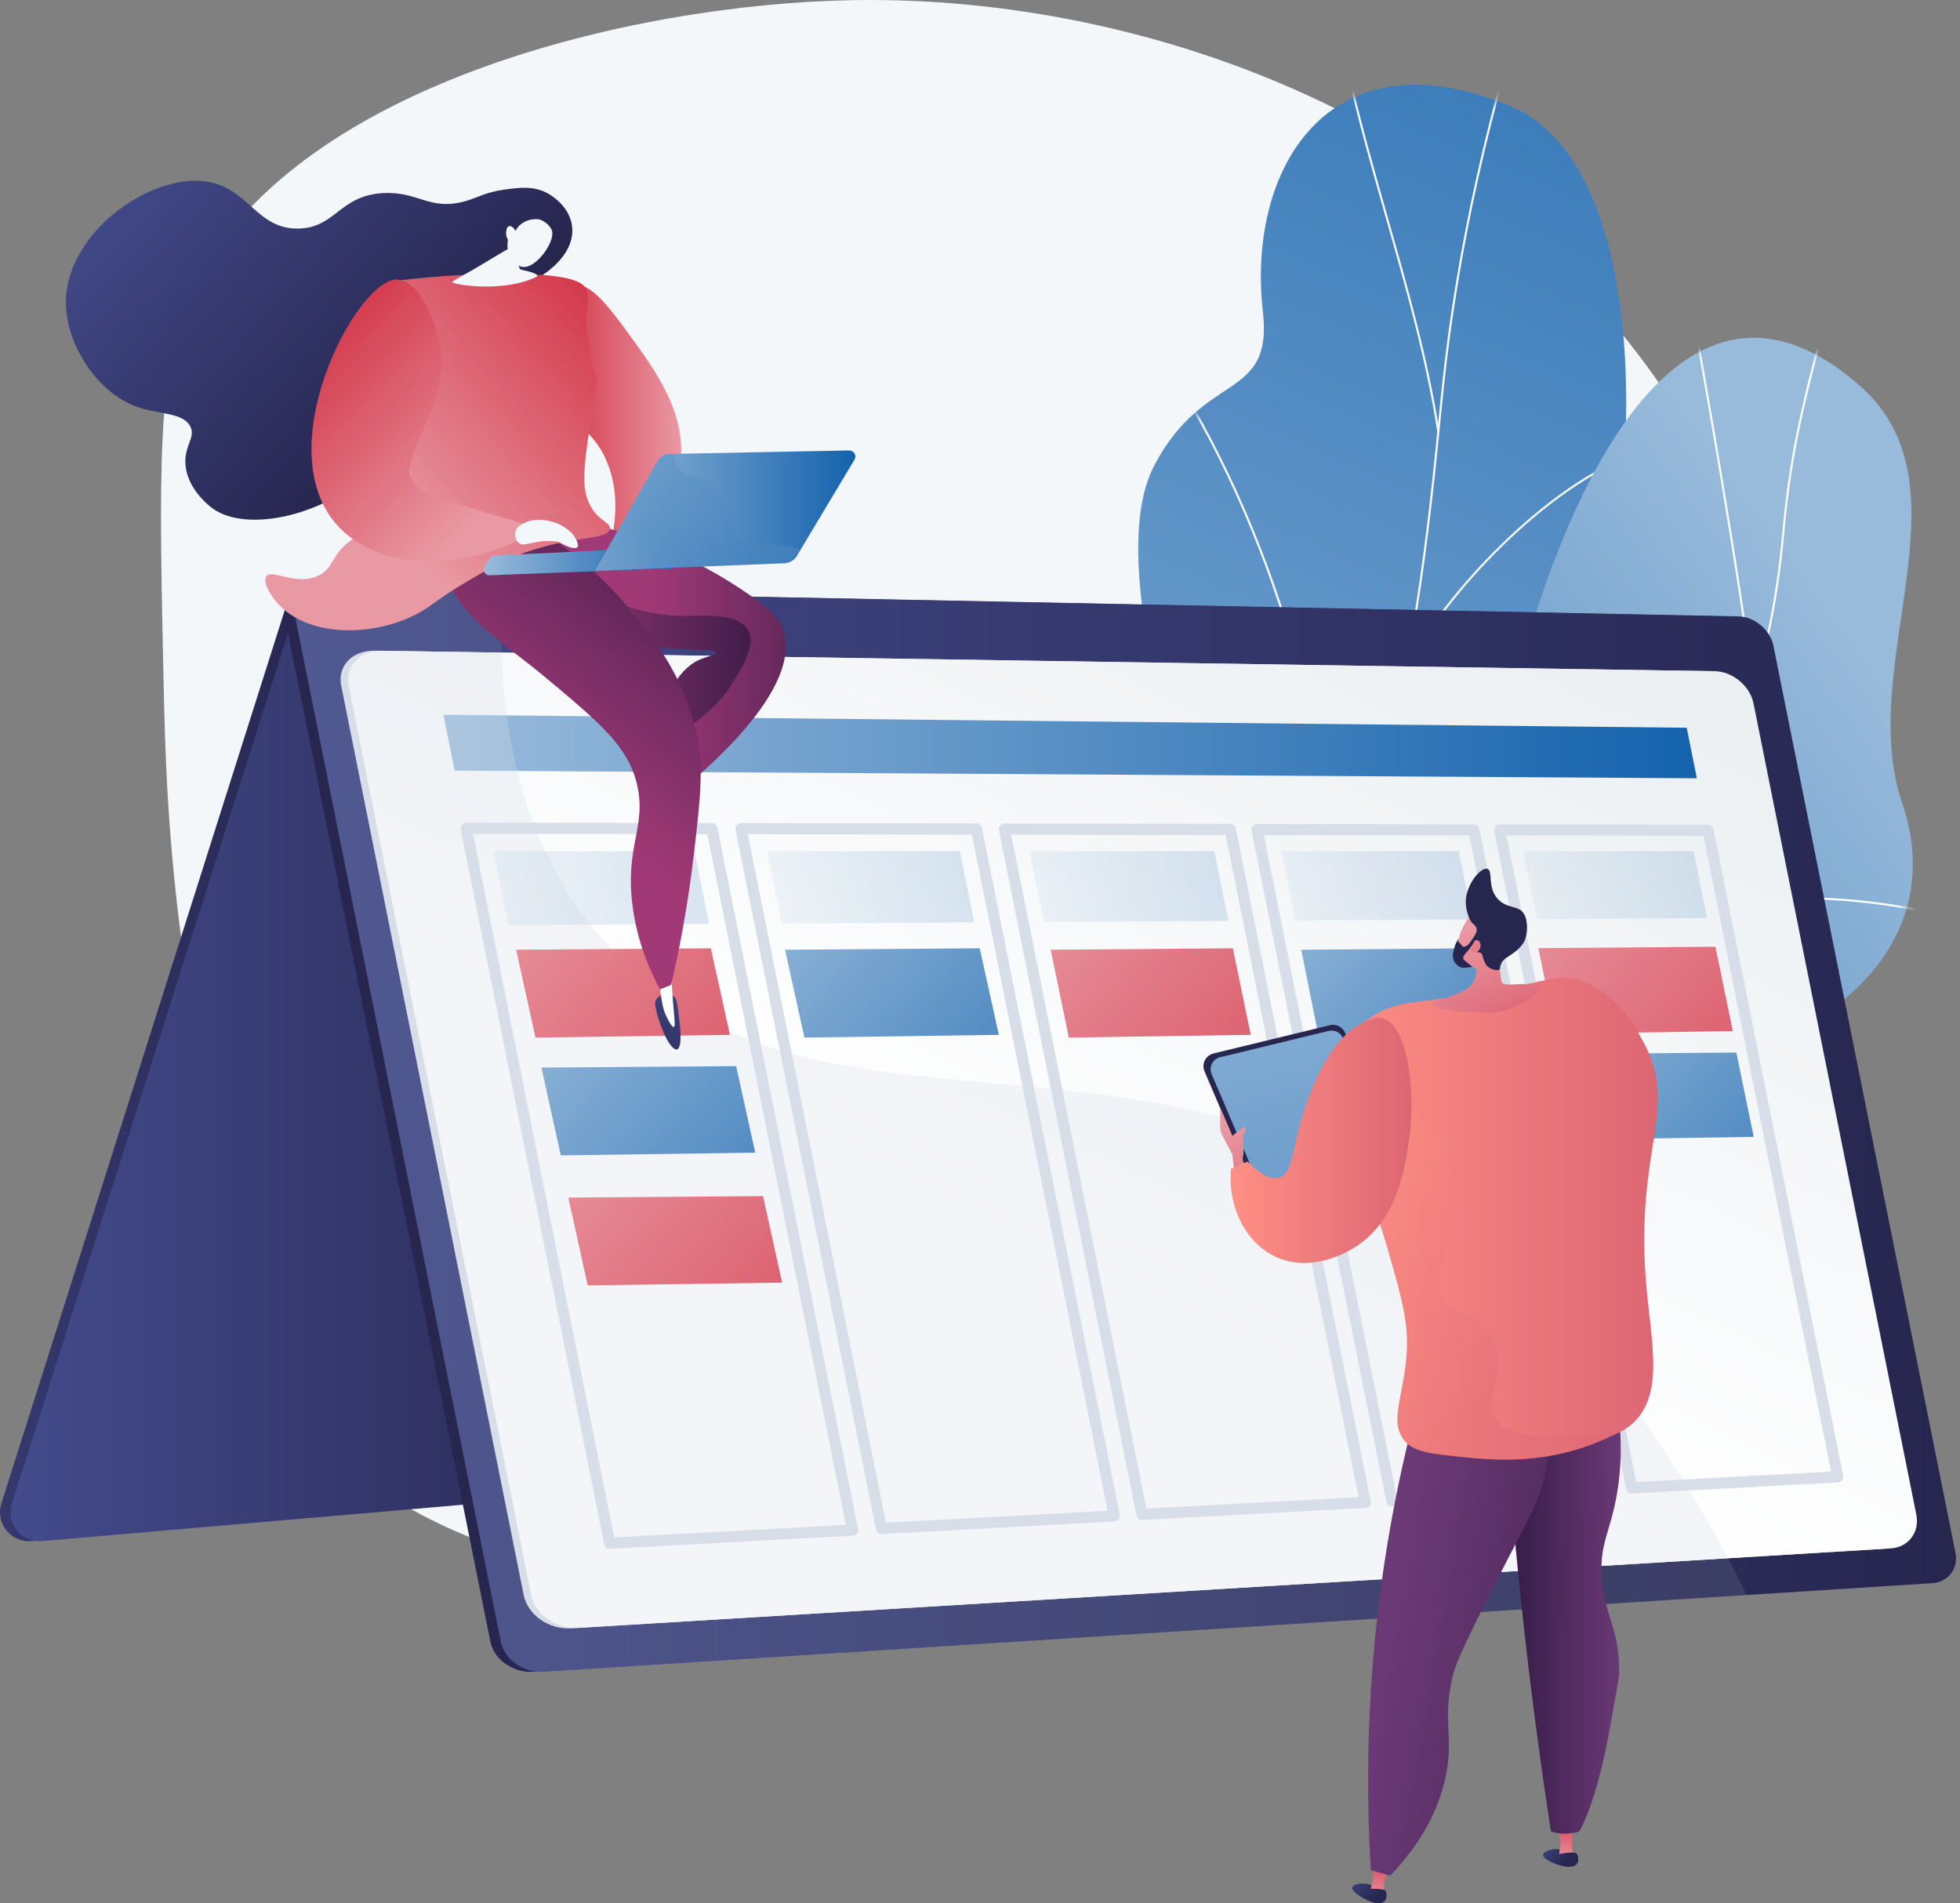 <svg width="206" height="200" viewBox="0 0 206 200" fill="none" xmlns="http://www.w3.org/2000/svg">
<rect x="0" y="0" width="206" height="200" fill="#808080" stroke="none"/>
<path d="M89.672 0.015C66.418 0.41 30.439 8.909 20.083 30.749C16.466 38.377 16.711 49.591 17.201 72.019C17.345 78.612 17.584 88.22 19.26 100.142C22.742 124.907 25.112 141.766 34.084 151.583C56.563 176.181 137.763 175.471 172.438 131.186C191.353 107.028 194.263 72.663 176.967 44.262C157.925 12.993 120.804 -0.514 89.672 0.015Z" fill="#F4F7FA"/>
<path d="M146.537 121.745C147.283 124.906 148.251 127.42 149.123 130.474C135.607 128.356 122.188 128.793 108.48 126.671C118.783 112.055 127.792 106.068 124.34 85.623C122.72 76.029 116.716 57.593 121.354 48.84C126.638 38.867 133.815 42.222 132.73 32.727C131.035 17.888 139.527 3.189 158.727 11.143C177.677 18.995 171.871 71.922 159.365 85.313C151.008 98.841 142.642 105.24 146.537 121.745Z" fill="url(#paint0_linear_1433_32458)"/>
<mask id="mask0_1433_32458" style="mask-type:luminance" maskUnits="userSpaceOnUse" x="119" y="8" width="52" height="118">
<path d="M124.113 84.01C123.491 80.409 116.346 55.661 121.286 48.458C126.914 40.251 133.707 41.752 132.693 32.565C131.109 18.206 139.49 3.08 158.721 11.108C177.701 19.032 171.84 71.995 159.38 85.205C150.881 100.131 142.805 103.194 146.508 122.748C149.102 136.445 126.449 97.55 124.113 84.01Z" fill="white"/>
</mask>
<g mask="url(#mask0_1433_32458)">
<path d="M128.225 126.892L128.021 126.829C129.511 121.997 131.397 117.229 133.222 112.618L133.912 110.87C135.373 107.167 136.613 103.827 137.707 100.881C138.323 99.223 138.905 97.656 139.481 96.142C141.228 91.553 142.464 88.333 143.086 86.711C143.303 86.146 143.446 85.775 143.509 85.607C148.324 72.948 150.213 53.948 151.227 43.741C151.337 42.633 151.435 41.643 151.525 40.793C153.062 26.184 156.411 11.168 161.479 -3.837L161.681 -3.769C156.619 11.222 153.273 26.222 151.737 40.815C151.648 41.665 151.55 42.655 151.44 43.762C150.424 53.979 148.534 72.997 143.709 85.683C143.645 85.851 143.503 86.223 143.286 86.787C142.663 88.409 141.428 91.629 139.681 96.218C139.105 97.731 138.523 99.297 137.907 100.956C136.813 103.903 135.572 107.243 134.111 110.948L133.421 112.696C131.598 117.304 129.713 122.068 128.225 126.892Z" fill="#FCFDFE"/>
<path d="M137.335 103.503L137.132 103.436C139.908 94.942 139.745 83.835 136.659 71.317C134.085 60.876 129.52 49.81 124.133 40.956L124.315 40.844C129.713 49.717 134.288 60.805 136.867 71.266C139.962 83.823 140.124 94.97 137.335 103.503Z" fill="#FCFDFE"/>
<path d="M151.078 45.44C149.898 37.779 147.74 30.215 145.652 22.901C144.221 17.886 142.742 12.7 141.587 7.52L141.796 7.474C142.949 12.648 144.428 17.83 145.858 22.842C147.947 30.163 150.107 37.734 151.29 45.408L151.078 45.44Z" fill="#FCFDFE"/>
<path d="M147.849 70.345L147.661 70.244C152.784 60.675 163.995 50.183 171.652 47.791L171.715 47.995C164.103 50.373 152.951 60.817 147.849 70.345Z" fill="#FCFDFE"/>
</g>
<path d="M157.833 77.965C154.061 96.228 143.526 92.256 129.854 87.773C132.144 104.991 133.739 121.839 135.299 138.944C144.494 141.808 151.133 143.688 156.34 133.22C162.228 121.38 165.234 114.352 179.511 111.486C193.789 108.62 204.641 98.175 199.924 84.401C194.96 69.907 207.544 51.113 195.457 40.525C174.397 22.076 161.76 58.947 157.833 77.965Z" fill="url(#paint1_linear_1433_32458)"/>
<mask id="mask1_1433_32458" style="mask-type:luminance" maskUnits="userSpaceOnUse" x="118" y="35" width="84" height="107">
<path d="M128.528 135.649C138.43 140.719 149.589 146.505 156.397 133.058C162.064 121.863 165.3 114.122 179.527 111.447C193.753 108.772 204.641 98.06 199.931 84.404C194.974 70.033 207.499 50.925 195.455 40.534C174.469 22.429 161.64 58.303 157.87 78.242C154.1 98.18 141.507 89.277 128.729 88.52C111.284 87.487 120.528 131.553 128.528 135.649Z" fill="white"/>
</mask>
<g mask="url(#mask1_1433_32458)">
<path d="M136.597 116.984L136.505 116.792C150.646 109.985 162.239 103.921 172 93.137C181.332 82.829 185.914 71.702 187.323 55.932C188.058 47.706 189.513 41.9 191.649 33.981L191.856 34.037C189.722 41.944 188.269 47.742 187.536 55.951C186.123 71.771 181.524 82.935 172.159 93.281C162.371 104.093 150.76 110.167 136.597 116.984Z" fill="#FCFDFE"/>
<path d="M154.479 139.743C151.235 135.745 147.737 132.492 143.787 129.799C141.775 128.427 139.706 127.494 137.219 126.513L137.297 126.314C139.798 127.3 141.879 128.24 143.907 129.622C147.875 132.327 151.388 135.594 154.645 139.609L154.479 139.743Z" fill="#FCFDFE"/>
<path d="M165.826 99.507L165.733 99.315C176.476 94.119 189.802 92.895 203.256 95.869L203.21 96.078C189.802 93.114 176.526 94.332 165.826 99.507Z" fill="#FCFDFE"/>
<path d="M184.279 72.825L184.067 72.799C184.233 71.433 182.43 59.835 180.686 49.436C178.723 37.724 176.88 27.711 176.578 27.114L176.769 27.017C177.121 27.713 179.144 38.944 180.897 49.401C182.643 59.814 184.448 71.437 184.279 72.825Z" fill="#FCFDFE"/>
</g>
<path d="M30.052 63.729L0.145 158.004C-0.511 160.071 1.146 162.14 3.306 161.953L69.106 156.267L38.972 62.109L30.052 63.729Z" fill="url(#paint2_linear_1433_32458)"/>
<path d="M31.154 63.729L1.247 158.004C0.591 160.071 2.247 162.14 4.408 161.953L70.207 156.267L40.074 62.109L31.154 63.729Z" fill="url(#paint3_linear_1433_32458)"/>
<path d="M181.611 64.777L33.182 61.803C31.042 61.76 29.607 63.246 29.984 65.122L51.541 172.531C51.917 174.407 53.934 175.818 56.038 175.684L202.001 166.372C203.671 166.265 204.751 164.829 204.417 163.165L185.288 67.853C184.953 66.188 183.309 64.811 181.611 64.777Z" fill="url(#paint4_linear_1433_32458)"/>
<path d="M182.712 64.777L34.284 61.803C32.144 61.76 30.709 63.246 31.085 65.122L52.643 172.531C53.019 174.407 55.035 175.818 57.14 175.684L203.103 166.372C204.773 166.265 205.853 164.829 205.519 163.165L186.389 67.853C186.055 66.188 184.411 64.811 182.712 64.777Z" fill="url(#paint5_linear_1433_32458)"/>
<g opacity="0.15">
<path d="M142.319 122.511C113.344 108.414 85.457 119.538 66.018 101.468C54.071 90.363 52.173 74.565 52.802 62.174L34.284 61.803C32.144 61.76 30.709 63.246 31.085 65.122L52.643 172.531C53.019 174.407 55.035 175.818 57.14 175.684L183.597 167.616C170.302 140.773 154.915 128.639 142.319 122.511Z" fill="#97A6B7"/>
</g>
<path d="M198.093 162.757L59.994 171.12C57.678 171.26 55.459 169.697 55.043 167.628L35.862 72.059C35.447 69.99 37.023 68.342 39.374 68.378L179.582 70.525C181.471 70.554 183.298 72.074 183.669 73.92L200.787 159.211C201.157 161.057 199.954 162.645 198.093 162.757Z" fill="#D8DEE8"/>
<path d="M198.719 162.719L60.771 171.073C58.458 171.213 56.24 169.651 55.825 167.583L36.655 72.069C36.24 70.001 37.814 68.354 40.162 68.39L180.218 70.535C182.104 70.564 183.93 72.083 184.3 73.928L201.409 159.175C201.78 161.02 200.578 162.607 198.719 162.719Z" fill="url(#paint6_linear_1433_32458)"/>
<path d="M178.343 81.789L47.783 80.986L46.605 75.112L177.277 76.478L178.343 81.789Z" fill="url(#paint7_linear_1433_32458)"/>
<g opacity="0.3">
<path d="M142.319 122.511C113.344 108.414 85.457 119.538 66.018 101.468C56.067 92.218 53.083 79.683 52.733 68.583L40.003 68.388C37.742 68.353 36.228 69.938 36.627 71.927L55.854 167.724C56.253 169.714 58.387 171.217 60.614 171.082L181.618 163.755C168.798 139.596 154.295 128.337 142.319 122.511Z" fill="#D8DEE8"/>
</g>
<path d="M64.078 162.761C63.801 162.761 63.56 162.565 63.505 162.291L48.423 87.146C48.389 86.974 48.434 86.796 48.545 86.66C48.656 86.525 48.822 86.446 48.997 86.446C48.997 86.446 48.998 86.446 48.998 86.446L74.821 86.491C75.1 86.491 75.339 86.687 75.394 86.96L90.189 160.679C90.223 160.846 90.182 161.018 90.078 161.152C89.974 161.287 89.817 161.369 89.647 161.378L64.11 162.76C64.1 162.76 64.089 162.761 64.078 162.761ZM49.712 87.617L64.553 161.564L88.909 160.247L74.341 87.66L49.712 87.617Z" fill="#D8DEE8"/>
<path d="M92.642 161.216C92.365 161.216 92.124 161.02 92.069 160.746L77.307 87.196C77.273 87.024 77.317 86.845 77.429 86.71C77.54 86.574 77.706 86.496 77.881 86.496C77.881 86.496 77.882 86.496 77.882 86.496L102.631 86.538C102.909 86.539 103.149 86.735 103.203 87.008L117.691 159.191C117.724 159.358 117.683 159.531 117.579 159.665C117.475 159.799 117.318 159.882 117.149 159.891L92.674 161.215C92.663 161.215 92.653 161.216 92.642 161.216ZM78.595 87.667L93.116 160.019L116.41 158.759L102.15 87.707L78.595 87.667Z" fill="#D8DEE8"/>
<path d="M120.018 159.735C119.741 159.735 119.5 159.54 119.445 159.265L104.99 87.244C104.955 87.072 105 86.893 105.111 86.758C105.222 86.622 105.388 86.544 105.563 86.544C105.564 86.544 105.564 86.544 105.565 86.544L129.305 86.585C129.583 86.585 129.822 86.781 129.877 87.054L144.069 157.765C144.102 157.932 144.062 158.104 143.958 158.238C143.854 158.373 143.696 158.455 143.527 158.464L120.05 159.734C120.039 159.735 120.029 159.735 120.018 159.735ZM106.278 87.715L120.492 158.539L142.789 157.333L128.824 87.754L106.278 87.715Z" fill="#D8DEE8"/>
<path d="M146.281 158.314C146.004 158.314 145.763 158.119 145.708 157.844L131.548 87.289C131.513 87.117 131.558 86.939 131.669 86.803C131.78 86.668 131.946 86.589 132.121 86.589C132.121 86.589 132.122 86.589 132.122 86.589L154.914 86.628C155.192 86.629 155.432 86.825 155.487 87.098L169.395 156.395C169.428 156.561 169.387 156.734 169.283 156.868C169.179 157.003 169.022 157.085 168.853 157.094L146.313 158.313C146.303 158.314 146.292 158.314 146.281 158.314ZM132.836 87.76L146.756 157.118L168.114 155.962L154.433 87.797L132.836 87.76Z" fill="#D8DEE8"/>
<path d="M171.495 156.95C171.218 156.95 170.977 156.755 170.922 156.48L157.044 87.333C157.009 87.161 157.054 86.982 157.165 86.847C157.276 86.711 157.442 86.633 157.617 86.633C157.617 86.633 157.618 86.633 157.618 86.633L179.518 86.67C179.796 86.671 180.035 86.867 180.09 87.14L193.725 155.078C193.759 155.245 193.718 155.418 193.614 155.552C193.51 155.686 193.353 155.769 193.183 155.778L171.527 156.949C171.516 156.95 171.505 156.95 171.495 156.95ZM158.332 87.804L171.969 155.754L192.445 154.646L179.037 87.839L158.332 87.804Z" fill="#D8DEE8"/>
<path opacity="0.15" d="M74.523 97.088L53.428 97.21L51.87 89.45L72.99 89.448L74.523 97.088Z" fill="url(#paint8_linear_1433_32458)"/>
<path opacity="0.15" d="M102.386 96.927L82.168 97.044L80.644 89.448L100.885 89.447L102.386 96.927Z" fill="url(#paint9_linear_1433_32458)"/>
<path opacity="0.15" d="M129.11 96.772L109.716 96.884L108.224 89.446L127.64 89.445L129.11 96.772Z" fill="url(#paint10_linear_1433_32458)"/>
<path opacity="0.15" d="M154.763 96.624L136.144 96.732L134.682 89.445L153.322 89.444L154.763 96.624Z" fill="url(#paint11_linear_1433_32458)"/>
<path d="M157.197 108.751L138.614 109.038L136.762 99.808L155.372 99.656L157.197 108.751Z" fill="url(#paint12_linear_1433_32458)"/>
<path d="M76.718 108.751L56.283 109.038L54.246 99.808L74.71 99.656L76.718 108.751Z" fill="url(#paint13_linear_1433_32458)"/>
<path d="M104.979 108.751L84.545 109.038L82.508 99.808L102.972 99.656L104.979 108.751Z" fill="url(#paint14_linear_1433_32458)"/>
<path d="M131.453 108.751L112.335 109.038L110.429 99.808L129.575 99.656L131.453 108.751Z" fill="url(#paint15_linear_1433_32458)"/>
<path d="M79.377 121.132L58.942 121.419L56.905 112.19L77.37 112.037L79.377 121.132Z" fill="url(#paint16_linear_1433_32458)"/>
<path d="M82.202 134.792L61.767 135.08L59.73 125.85L80.195 125.697L82.202 134.792Z" fill="url(#paint17_linear_1433_32458)"/>
<path d="M182.117 108.354L163.534 108.635L161.682 99.641L180.292 99.492L182.117 108.354Z" fill="url(#paint18_linear_1433_32458)"/>
<path d="M184.319 119.473L165.736 119.753L163.884 110.759L182.494 110.611L184.319 119.473Z" fill="url(#paint19_linear_1433_32458)"/>
<path opacity="0.15" d="M179.409 96.481L161.519 96.585L160.086 89.443L177.997 89.442L179.409 96.481Z" fill="url(#paint20_linear_1433_32458)"/>
<path d="M60.307 30C62.014 29.502 64.295 32.636 66.191 35.241C69.028 39.138 72.343 43.692 71.45 49.16C70.571 54.54 65.959 58.729 64.645 58.13C63.521 57.617 65.682 53.999 64.026 49.16C62.69 45.255 60.476 45.254 58.992 41.425C57.149 36.674 58.208 30.614 60.307 30Z" fill="url(#paint21_linear_1433_32458)"/>
<path d="M61.152 54.78C69.942 56.914 75.732 60.339 79.114 62.763C80.946 64.076 81.793 64.895 82.25 66.089C84.853 72.892 71.476 83.179 70.05 84.257C69.427 82.805 68.805 81.353 68.182 79.901C69.564 72.313 71.866 69.933 73.791 69.225C74.33 69.027 75.235 68.814 75.217 68.56C75.175 67.957 70.094 68.816 65.238 67.039C60.396 65.267 55.532 60.785 56.4 57.821C56.559 57.28 57.223 55.716 61.152 54.78Z" fill="url(#paint22_linear_1433_32458)"/>
<path d="M69.676 104.509C69.676 104.509 68.858 104.8 68.855 105.448C68.852 106.095 69.683 108.945 70.587 109.958C71.491 110.971 71.571 109.46 71.516 108.486C71.46 107.513 71.223 105.334 70.999 104.913C70.776 104.492 69.676 104.509 69.676 104.509Z" fill="url(#paint23_linear_1433_32458)"/>
<path d="M72.303 64.727C73.9 64.695 77.642 64.397 78.639 66.247C79.47 67.791 78.014 70.13 77.118 71.569C74.683 75.481 72.32 75.881 70.656 78.285C70.011 79.215 69.428 80.515 69.242 82.371C68.888 81.548 68.535 80.724 68.182 79.9C69.564 72.313 71.866 69.933 73.792 69.225C74.331 69.027 75.235 68.815 75.217 68.56C75.176 67.957 70.095 68.816 65.239 67.039C60.825 65.424 56.407 61.559 56.315 58.643C63.305 63.656 68.565 64.8 72.303 64.727Z" fill="url(#paint24_linear_1433_32458)"/>
<path d="M69.203 101.759C69.251 102.757 69.336 103.59 69.412 104.209C69.581 105.579 69.736 106.121 69.949 106.615C70.135 107.045 70.598 107.983 70.819 107.918C71.044 107.852 70.813 106.813 70.638 103.921C70.612 103.502 70.535 102.166 70.535 102.166L69.203 101.759Z" fill="white"/>
<path d="M56.084 55.35C61.148 58.403 64.436 61.875 66.348 64.22C68.604 66.987 72.036 71.198 73.279 77.475C73.942 80.821 73.615 83.823 72.937 89.689C72.262 95.516 71.296 100.259 70.54 103.499C70.15 103.655 69.761 103.811 69.371 103.968C68.328 102.051 66.963 99.017 66.474 95.138C65.674 88.79 68.049 86.773 66.909 82.272C65.921 78.372 63.061 75.981 57.339 71.199C52.638 67.27 48.304 64.939 46.695 60.038C46.422 59.206 46.189 58.185 46.635 57.251C47.595 55.236 51.267 54.533 56.084 55.35Z" fill="url(#paint25_linear_1433_32458)"/>
<path d="M52.041 30.364C53.356 30.081 55.518 30.137 57.579 28.514C58.199 28.026 60.397 26.295 60.13 23.818C59.895 21.638 57.829 20.466 57.575 20.326C56.112 19.521 54.654 19.7 53.036 19.921C50.939 20.208 50.242 20.781 48.785 21.174C45.179 22.146 43.96 20.117 40.33 20.288C35.69 20.507 35.289 23.934 31.385 24.019C27.003 24.115 26.163 19.826 21.836 19.1C15.83 18.091 6.744 24.556 6.927 32.009C7.032 36.314 10.238 41.247 14.332 42.728C16.718 43.592 19.293 43.318 20.028 44.869C20.551 45.974 19.375 46.825 19.487 48.749C19.63 51.23 21.765 52.971 22.11 53.252C25.312 55.861 32.49 54.543 37.392 50.85C46.231 44.191 44.894 31.901 52.041 30.364Z" fill="url(#paint26_linear_1433_32458)"/>
<path d="M41.888 29.479C44.865 29.112 48.299 28.833 52.115 28.781C60.178 28.671 61.332 29.694 61.628 30.451C62.178 31.861 61.235 32.569 61.771 35.029C62.091 36.5 61.788 37.17 62.407 38.751C63.011 40.291 62.538 41.119 62.004 44.731C61.322 49.349 61.007 51.696 62.299 53.558C63.197 54.852 64.202 54.961 64.106 55.575C63.902 56.885 59.376 56.163 53.645 58.676C51.986 59.403 50.459 60.3 49.178 61.052C46.179 62.812 45.625 63.485 44.236 64.283C39.845 66.805 33.248 67.049 29.791 63.998C28.502 62.861 27.563 61.189 27.985 60.577C28.561 59.743 31.135 61.636 33.497 60.481C35.062 59.717 34.765 58.479 36.574 57.022C38.751 55.267 40.265 56.186 41.747 55.045C44.059 53.264 43.007 49 42.358 41.851C42.09 38.892 41.82 34.666 41.888 29.479Z" fill="url(#paint27_linear_1433_32458)"/>
<path d="M50.613 27.818C49.514 28.5 47.736 29.392 47.54 29.634C47.344 29.876 52.926 30.831 56.398 29.079C56.398 29.079 56.937 28.78 54.843 28.361C54.397 28.272 54.484 27.404 54.544 26.507L54.126 25.729C54.126 25.729 51.713 27.135 50.613 27.818Z" fill="#F4F7FA"/>
<path d="M53.388 25.201C53.388 25.201 52.957 27.031 54.568 27.935C56.011 28.745 58.453 25.425 57.997 24.191C57.845 23.78 57.301 23.251 56.733 23.073C56.334 22.948 54.822 22.996 54.175 24.269C54.006 23.896 53.702 23.701 53.498 23.763C53.239 23.84 53.201 24.311 53.192 24.418C53.163 24.788 53.312 25.075 53.388 25.201Z" fill="#F4F7FA"/>
<path opacity="0.3" d="M55.887 54.538C54.227 55.226 54.002 56.713 51.707 57.557C49.517 58.361 48.782 57.353 46.597 58.021C43.316 59.025 42.062 62.191 41.565 61.892C41.11 61.618 41.547 58.59 43.656 56.628C46.077 54.374 48.686 55.406 50.236 53.067C50.839 52.156 51.304 50.702 50.778 49.583C50.065 48.066 48.203 48.592 47.217 47.338C45.444 45.084 49.592 41.02 48.455 37.584C48.002 36.212 46.557 34.494 41.898 33.343C41.962 36.787 42.16 39.666 42.358 41.851C43.007 49 44.059 53.264 41.747 55.045C40.265 56.186 38.751 55.267 36.574 57.022C34.765 58.48 35.062 59.717 33.497 60.482C31.135 61.636 28.561 59.743 27.985 60.577C27.563 61.189 28.502 62.861 29.791 63.998C33.248 67.049 39.845 66.805 44.236 64.283C45.625 63.486 46.179 62.812 49.178 61.052C50.459 60.3 51.986 59.404 53.645 58.676C57.666 56.912 61.093 56.742 62.851 56.344C59.361 54.017 57.235 53.979 55.887 54.538Z" fill="url(#paint28_linear_1433_32458)"/>
<path d="M70.28 57.494L52.043 58.381C51.792 58.394 51.563 58.528 51.43 58.741L50.926 59.551C50.675 59.954 50.976 60.474 51.451 60.456L70.769 59.72L70.28 57.494Z" fill="url(#paint29_linear_1433_32458)"/>
<path d="M89.249 47.338L70.408 47.703C69.85 47.714 69.34 48.018 69.064 48.502L62.54 59.981L82.439 59.189C82.985 59.167 83.483 58.871 83.764 58.402L89.809 48.303C90.066 47.873 89.75 47.328 89.249 47.338Z" fill="url(#paint30_linear_1433_32458)"/>
<path opacity="0.3" d="M69.064 48.502C69.34 48.018 69.85 47.714 70.408 47.703L70.821 47.695C70.882 48.303 71.069 48.86 71.441 49.309C72.603 50.711 74.533 49.846 75.972 51.33C77.552 52.96 76.092 54.901 77.505 56.418C78.993 58.015 81.397 56.715 84.162 57.737L83.764 58.402C83.483 58.871 82.985 59.167 82.439 59.189L62.54 59.981L69.064 48.502Z" fill="url(#paint31_linear_1433_32458)"/>
<path d="M54.298 56.884C54.536 56.257 54.773 55.63 55.011 55.003C52.387 54.284 48.759 53.221 45.037 51.892C44.118 51.563 43.781 51.138 43.535 50.812C41.627 48.281 46.483 43.817 46.396 38.025C46.336 34.009 43.901 29.416 41.756 29.364C37.396 29.258 27.782 47.759 35.879 55.655C39.898 59.574 47.406 60.029 54.298 56.884Z" fill="url(#paint32_linear_1433_32458)"/>
<path d="M55.011 55.004C56.658 54.129 58.63 55.026 58.756 55.086C59.118 55.257 59.645 55.561 60.177 56.104C60.237 56.187 60.952 57.176 60.691 57.494C60.483 57.748 59.675 57.537 58.704 56.933C58.297 56.876 57.691 56.824 56.965 56.891C55.632 57.014 55.022 57.435 54.538 57.071C54.183 56.805 54.062 56.242 54.19 55.824C54.327 55.375 54.732 55.152 55.011 55.004Z" fill="#F4F7FA"/>
<path d="M162.181 194.909C162.267 194.436 163.794 194.008 164.551 194.642C164.926 194.956 165.185 195.594 164.968 195.882C164.888 195.987 165.212 196.171 164.902 196.175C163.873 196.187 162.095 195.379 162.181 194.909Z" fill="url(#paint33_linear_1433_32458)"/>
<path d="M163.851 194.912L165.436 194.991C164.887 193.993 165.547 191.278 165.547 191.278L163.836 191.328C163.836 191.328 163.878 192.116 163.982 193.287C164.018 193.688 163.952 194.292 163.851 194.912Z" fill="url(#paint34_linear_1433_32458)"/>
<path d="M163.643 194.888C163.643 194.888 165.535 194.452 165.739 194.827C165.944 195.202 166.103 196.207 164.903 196.175C163.703 196.142 163.537 195.206 163.643 194.888Z" fill="url(#paint35_linear_1433_32458)"/>
<path d="M142.121 198.34C142.272 197.884 143.845 197.674 144.505 198.407C144.833 198.771 145 199.439 144.744 199.693C144.651 199.786 144.946 200.014 144.638 199.974C143.618 199.842 141.971 198.794 142.121 198.34Z" fill="url(#paint36_linear_1433_32458)"/>
<path d="M143.979 198.78L145.536 199.085C145.136 198.019 146.179 195.427 146.179 195.427L144.478 195.231C144.478 195.231 144.407 196.017 144.342 197.191C144.32 197.592 144.168 198.18 143.979 198.78Z" fill="url(#paint37_linear_1433_32458)"/>
<path d="M143.571 198.524C143.571 198.524 145.505 198.357 145.655 198.757C145.805 199.157 145.822 200.174 144.638 199.974C143.454 199.774 143.421 198.824 143.571 198.524Z" fill="url(#paint38_linear_1433_32458)"/>
<path d="M157.876 143.976C158.3 151.227 158.894 158.767 159.694 166.57C160.62 175.61 161.746 184.247 163.008 192.456C164.564 192.989 166.002 192.456 166.002 192.456C166.002 192.456 167.821 189.476 169.21 181.556C170.101 176.475 170.162 176.539 170.172 175.653C170.222 171.18 168.654 169.886 168.354 165.889C168.078 162.19 169.255 161.083 169.958 156.919C170.499 153.718 170.702 149.052 168.996 142.955C165.289 143.295 161.583 143.636 157.876 143.976Z" fill="url(#paint39_linear_1433_32458)"/>
<path opacity="0.3" d="M157.876 143.976C158.3 151.227 158.894 158.767 159.694 166.57C160.62 175.61 161.746 184.247 163.008 192.456C164.564 192.989 166.002 192.456 166.002 192.456C165.982 191.696 165.929 190.551 165.771 189.168C165.35 185.499 164.679 184.456 164.61 182.204C164.522 179.325 165.564 179.237 165.771 176.402C166.09 172.007 163.677 170.965 163.449 167.117C163.209 163.051 165.755 161.713 167.705 156.672C168.856 153.696 169.878 149.227 168.996 142.955C165.289 143.295 161.583 143.636 157.876 143.976Z" fill="url(#paint40_linear_1433_32458)"/>
<path d="M150.07 143.749C147.94 150.926 145.875 159.84 144.724 170.203C143.607 180.26 143.627 189.192 144.083 196.543C144.76 196.732 145.437 196.921 146.114 197.111C150.052 192.991 151.458 189.204 151.995 186.438C152.79 182.347 151.592 180.96 152.636 176.334C152.877 175.27 153.215 174.126 157.127 166.456C160.861 159.136 161.627 158.072 162.259 155.443C163.162 151.691 162.924 148.363 162.58 146.133C158.41 145.339 154.24 144.544 150.07 143.749Z" fill="url(#paint41_linear_1433_32458)"/>
<path d="M133.279 128.238L126.597 112.586C126.264 111.804 126.712 110.909 127.538 110.708L139.778 107.736C140.44 107.575 141.119 107.922 141.377 108.553L147.523 123.596C147.829 124.346 147.425 125.196 146.651 125.433L134.948 129.014C134.275 129.219 133.556 128.885 133.279 128.238Z" fill="#26264F"/>
<path d="M133.582 127.485L127.34 112.865C127.028 112.134 127.447 111.299 128.219 111.111L139.652 108.335C140.27 108.185 140.905 108.509 141.145 109.097L146.886 123.15C147.172 123.849 146.795 124.643 146.072 124.865L135.14 128.21C134.512 128.402 133.84 128.089 133.582 127.485Z" fill="url(#paint42_linear_1433_32458)"/>
<path d="M129.729 123.187L129.528 121.343L128.465 119.317C128.321 119.041 128.245 118.734 128.245 118.423V116.411L129.528 119.378C129.528 119.378 130.37 118.616 130.691 118.456C131.012 118.295 130.972 118.937 130.731 119.178C130.491 119.418 130.851 121.383 130.611 121.583L130.691 122.786L129.729 123.187Z" fill="url(#paint43_linear_1433_32458)"/>
<path d="M139.912 111.439C140.91 108.999 143.052 107.596 144.163 106.868C146.79 105.146 148.473 105.461 154.507 104.542C162.55 103.319 163.512 102.159 166.215 103.099C169.766 104.333 171.62 107.556 172.47 109.033C176.755 116.479 171.746 120.264 173.032 135.096C173.557 141.153 174.904 146.417 171.668 149.53C170.987 150.186 170.225 150.528 168.701 151.214C162.657 153.933 157.239 153.465 153.946 153.139C150.323 152.78 148.491 152.574 147.531 151.294C145.996 149.249 147.576 146.65 147.851 142.152C148.049 138.923 147.315 136.364 145.847 131.246C142.433 119.348 138.001 116.114 139.912 111.439Z" fill="url(#paint44_linear_1433_32458)"/>
<path d="M153.375 100.153C153.009 98.849 153.649 97.641 153.79 97.381C154.381 96.291 154.532 96.142 154.814 95.953L155.206 95.712C155.206 95.712 155.228 95.703 155.252 95.694C155.504 95.605 156.36 95.579 156.534 95.616C157.089 95.734 157.679 97.993 157.51 101.187C157.533 101.309 157.556 101.432 157.577 101.555C157.664 102.06 157.734 102.554 157.787 103.038C157.839 103.5 158.494 103.49 158.959 103.46C160.843 103.34 161.765 103.5 161.846 103.781C161.996 104.307 159.761 106.026 157.001 106.413C153.296 106.44 150.283 106.046 150.607 105.463C150.751 105.204 153.621 104.454 154.428 103.71C155.167 103.03 155.107 102.327 155.168 101.824C154.944 101.708 153.644 101.114 153.375 100.153Z" fill="url(#paint45_linear_1433_32458)"/>
<path d="M154.057 94.804C154.06 95.794 154.526 96.851 154.764 97.02C154.794 97.042 154.967 97.179 155.122 97.412C155.143 97.444 155.162 97.481 155.179 97.529C155.395 98.153 154.404 98.886 154.595 99.165C154.734 99.368 155.408 99.097 155.488 99.272C155.563 99.437 155.004 99.778 155.089 99.975C155.154 100.124 155.499 99.987 155.716 100.215C155.824 100.329 155.792 100.419 155.907 100.766C155.972 100.962 156.063 101.177 156.133 101.297C156.475 101.878 157.444 102.09 157.63 101.858C157.682 101.793 157.638 101.738 157.691 101.521C157.691 101.521 157.74 101.319 157.88 101.086C158.08 100.753 158.564 100.515 159.052 100.164C159.956 99.513 160.201 98.958 160.275 98.771C160.301 98.704 160.317 98.654 160.329 98.618C160.564 97.888 160.565 96.817 160.237 96.158C159.688 95.054 158.449 95.578 157.435 94.485C156.265 93.223 156.962 91.499 156.326 91.308C155.626 91.098 154.051 92.975 154.057 94.804Z" fill="#26264F"/>
<path d="M154.95 98.933C155.193 98.6 155.619 98.913 155.621 99.344C155.624 99.775 155.206 100.223 154.801 100.138C154.396 100.053 154.624 99.382 154.95 98.933Z" fill="url(#paint46_linear_1433_32458)"/>
<path d="M155.146 98.212L154.584 98.944C154.584 98.944 153.977 99.84 153.623 99.349C153.334 98.948 153.259 98.957 153.241 98.974C153.238 98.977 153.237 98.981 153.236 98.981C153.231 98.98 153.279 98.781 153.321 98.607C153.172 98.822 152.965 99.171 152.84 99.64C152.719 100.096 152.588 100.584 152.846 101.053C152.861 101.08 153.144 101.579 153.673 101.7C153.673 101.7 153.881 101.747 154.76 101.593C154.76 101.593 153.799 100.895 153.784 100.73C153.745 100.279 154.369 100.036 154.833 99.113C155.012 98.757 155.1 98.434 155.146 98.212Z" fill="#26264F"/>
<path opacity="0.3" d="M157.074 148.889C156.008 146.766 158.62 143.945 156.913 140.709C155.464 137.961 152.831 138.577 151.621 136.058C150.158 133.016 153.338 130.742 153.224 126.114C153.088 120.581 148.328 115.043 145.526 115.529C143.713 115.843 143.48 118.547 142.205 121.508C143.334 123.983 144.652 127.083 145.847 131.246C147.315 136.364 148.05 138.923 147.852 142.153C147.576 146.651 145.996 149.249 147.531 151.294C148.492 152.575 150.323 152.78 153.946 153.139C157.239 153.465 162.658 153.934 168.701 151.214C169.466 150.87 170.039 150.612 170.506 150.358C161.064 151.776 157.919 150.572 157.074 148.889Z" fill="url(#paint47_linear_1433_32458)"/>
<path d="M129.368 122.826C129.956 122.572 130.544 122.318 131.132 122.064C132.126 123.081 133.393 124.069 134.46 123.748C136.049 123.27 135.652 120.346 137.587 115.208C139.78 109.387 142.268 107.89 143.521 107.349C144.222 107.047 144.705 106.846 145.286 106.988C147.959 107.642 148.842 114.607 148.092 119.819C147.67 122.755 146.841 128.513 142.118 131.246C141.447 131.635 137.754 133.772 134.099 132.088C130.976 130.65 129.047 126.961 129.368 122.826Z" fill="url(#paint48_linear_1433_32458)"/>
<defs>
<linearGradient id="paint0_linear_1433_32458" x1="105.419" y1="157.547" x2="195.512" y2="-47.89" gradientUnits="userSpaceOnUse">
<stop stop-color="#99BBDB"/>
<stop offset="0.996" stop-color="#1462AD"/>
</linearGradient>
<linearGradient id="paint1_linear_1433_32458" x1="195.758" y1="65.67" x2="87.615" y2="144.68" gradientUnits="userSpaceOnUse">
<stop offset="0.004" stop-color="#99BBDB"/>
<stop offset="1" stop-color="#1462AD"/>
</linearGradient>
<linearGradient id="paint2_linear_1433_32458" x1="-34.033" y1="112.037" x2="35.073" y2="112.037" gradientUnits="userSpaceOnUse">
<stop stop-color="#444B8C"/>
<stop offset="0.996" stop-color="#26264F"/>
</linearGradient>
<linearGradient id="paint3_linear_1433_32458" x1="1.102" y1="112.037" x2="70.207" y2="112.037" gradientUnits="userSpaceOnUse">
<stop stop-color="#444B8C"/>
<stop offset="0.996" stop-color="#26264F"/>
</linearGradient>
<linearGradient id="paint4_linear_1433_32458" x1="175.828" y1="110.33" x2="47.202" y2="118.612" gradientUnits="userSpaceOnUse">
<stop stop-color="#444B8C"/>
<stop offset="0.996" stop-color="#26264F"/>
</linearGradient>
<linearGradient id="paint5_linear_1433_32458" x1="31.025" y1="118.748" x2="205.579" y2="118.748" gradientUnits="userSpaceOnUse">
<stop stop-color="#444B8C"/>
<stop offset="0.996" stop-color="#26264F"/>
</linearGradient>
<linearGradient id="paint6_linear_1433_32458" x1="148.095" y1="55.188" x2="111.382" y2="131.551" gradientUnits="userSpaceOnUse">
<stop offset="0.004" stop-color="#EBEFF2"/>
<stop offset="1" stop-color="white"/>
</linearGradient>
<linearGradient id="paint7_linear_1433_32458" x1="46.605" y1="78.45" x2="178.343" y2="78.45" gradientUnits="userSpaceOnUse">
<stop offset="0.004" stop-color="#99BBDB"/>
<stop offset="1" stop-color="#1462AD"/>
</linearGradient>
<linearGradient id="paint8_linear_1433_32458" x1="52.649" y1="93.329" x2="72.951" y2="89.255" gradientUnits="userSpaceOnUse">
<stop stop-color="#99BBDB"/>
<stop offset="0.996" stop-color="#1462AD"/>
</linearGradient>
<linearGradient id="paint9_linear_1433_32458" x1="81.406" y1="93.245" x2="100.863" y2="89.34" gradientUnits="userSpaceOnUse">
<stop stop-color="#99BBDB"/>
<stop offset="0.996" stop-color="#1462AD"/>
</linearGradient>
<linearGradient id="paint10_linear_1433_32458" x1="108.97" y1="93.165" x2="127.635" y2="89.419" gradientUnits="userSpaceOnUse">
<stop stop-color="#99BBDB"/>
<stop offset="0.996" stop-color="#1462AD"/>
</linearGradient>
<linearGradient id="paint11_linear_1433_32458" x1="135.413" y1="93.088" x2="153.332" y2="89.492" gradientUnits="userSpaceOnUse">
<stop stop-color="#99BBDB"/>
<stop offset="0.996" stop-color="#1462AD"/>
</linearGradient>
<linearGradient id="paint12_linear_1433_32458" x1="133.17" y1="91.915" x2="174.321" y2="128.924" gradientUnits="userSpaceOnUse">
<stop offset="0.004" stop-color="#99BBDB"/>
<stop offset="1" stop-color="#1462AD"/>
</linearGradient>
<linearGradient id="paint13_linear_1433_32458" x1="50.688" y1="91.028" x2="94.78" y2="130.683" gradientUnits="userSpaceOnUse">
<stop stop-color="#E999A3"/>
<stop offset="0.996" stop-color="#D23346"/>
</linearGradient>
<linearGradient id="paint14_linear_1433_32458" x1="78.95" y1="91.028" x2="123.042" y2="130.684" gradientUnits="userSpaceOnUse">
<stop offset="0.004" stop-color="#99BBDB"/>
<stop offset="1" stop-color="#1462AD"/>
</linearGradient>
<linearGradient id="paint15_linear_1433_32458" x1="106.847" y1="91.659" x2="148.848" y2="129.433" gradientUnits="userSpaceOnUse">
<stop stop-color="#E999A3"/>
<stop offset="0.996" stop-color="#D23346"/>
</linearGradient>
<linearGradient id="paint16_linear_1433_32458" x1="53.347" y1="103.41" x2="97.439" y2="143.065" gradientUnits="userSpaceOnUse">
<stop offset="0.004" stop-color="#99BBDB"/>
<stop offset="1" stop-color="#1462AD"/>
</linearGradient>
<linearGradient id="paint17_linear_1433_32458" x1="56.172" y1="117.07" x2="100.265" y2="156.725" gradientUnits="userSpaceOnUse">
<stop stop-color="#E999A3"/>
<stop offset="0.996" stop-color="#D23346"/>
</linearGradient>
<linearGradient id="paint18_linear_1433_32458" x1="158.191" y1="91.722" x2="199.044" y2="128.464" gradientUnits="userSpaceOnUse">
<stop stop-color="#E999A3"/>
<stop offset="0.996" stop-color="#D23346"/>
</linearGradient>
<linearGradient id="paint19_linear_1433_32458" x1="160.393" y1="102.84" x2="201.246" y2="139.582" gradientUnits="userSpaceOnUse">
<stop offset="0.004" stop-color="#99BBDB"/>
<stop offset="1" stop-color="#1462AD"/>
</linearGradient>
<linearGradient id="paint20_linear_1433_32458" x1="160.802" y1="93.013" x2="178.02" y2="89.558" gradientUnits="userSpaceOnUse">
<stop stop-color="#99BBDB"/>
<stop offset="0.996" stop-color="#1462AD"/>
</linearGradient>
<linearGradient id="paint21_linear_1433_32458" x1="71.598" y1="44.068" x2="58.043" y2="44.068" gradientUnits="userSpaceOnUse">
<stop stop-color="#E999A3"/>
<stop offset="0.996" stop-color="#D23346"/>
</linearGradient>
<linearGradient id="paint22_linear_1433_32458" x1="94.941" y1="69.518" x2="68.655" y2="69.518" gradientUnits="userSpaceOnUse">
<stop stop-color="#311944"/>
<stop offset="1" stop-color="#A03976"/>
</linearGradient>
<linearGradient id="paint23_linear_1433_32458" x1="72.357" y1="98.607" x2="67.477" y2="118.501" gradientUnits="userSpaceOnUse">
<stop stop-color="#444B8C"/>
<stop offset="0.996" stop-color="#26264F"/>
</linearGradient>
<linearGradient id="paint24_linear_1433_32458" x1="82.585" y1="70.507" x2="56.299" y2="70.507" gradientUnits="userSpaceOnUse">
<stop stop-color="#311944"/>
<stop offset="1" stop-color="#A03976"/>
</linearGradient>
<linearGradient id="paint25_linear_1433_32458" x1="80.906" y1="53.197" x2="57.337" y2="81.835" gradientUnits="userSpaceOnUse">
<stop stop-color="#311944"/>
<stop offset="1" stop-color="#A03976"/>
</linearGradient>
<linearGradient id="paint26_linear_1433_32458" x1="15.151" y1="13.78" x2="44.954" y2="41.435" gradientUnits="userSpaceOnUse">
<stop stop-color="#444B8C"/>
<stop offset="0.996" stop-color="#26264F"/>
</linearGradient>
<linearGradient id="paint27_linear_1433_32458" x1="40.279" y1="54.046" x2="65.593" y2="31.286" gradientUnits="userSpaceOnUse">
<stop stop-color="#E999A3"/>
<stop offset="0.996" stop-color="#D23346"/>
</linearGradient>
<linearGradient id="paint28_linear_1433_32458" x1="41.11" y1="54.971" x2="66.425" y2="32.211" gradientUnits="userSpaceOnUse">
<stop stop-color="#E999A3"/>
<stop offset="0.996" stop-color="#D23346"/>
</linearGradient>
<linearGradient id="paint29_linear_1433_32458" x1="50.835" y1="58.975" x2="70.769" y2="58.975" gradientUnits="userSpaceOnUse">
<stop offset="0.004" stop-color="#99BBDB"/>
<stop offset="1" stop-color="#1462AD"/>
</linearGradient>
<linearGradient id="paint30_linear_1433_32458" x1="62.54" y1="53.66" x2="89.9" y2="53.66" gradientUnits="userSpaceOnUse">
<stop offset="0.004" stop-color="#99BBDB"/>
<stop offset="1" stop-color="#1462AD"/>
</linearGradient>
<linearGradient id="paint31_linear_1433_32458" x1="83.516" y1="46.401" x2="70.448" y2="59.365" gradientUnits="userSpaceOnUse">
<stop offset="0.004" stop-color="#99BBDB"/>
<stop offset="1" stop-color="#1462AD"/>
</linearGradient>
<linearGradient id="paint32_linear_1433_32458" x1="50.768" y1="53.876" x2="31.436" y2="34.853" gradientUnits="userSpaceOnUse">
<stop stop-color="#E999A3"/>
<stop offset="0.996" stop-color="#D23346"/>
</linearGradient>
<linearGradient id="paint33_linear_1433_32458" x1="161.332" y1="193.544" x2="164.696" y2="195.779" gradientUnits="userSpaceOnUse">
<stop stop-color="#444B8C"/>
<stop offset="0.996" stop-color="#26264F"/>
</linearGradient>
<linearGradient id="paint34_linear_1433_32458" x1="164.506" y1="195.77" x2="164.768" y2="190.519" gradientUnits="userSpaceOnUse">
<stop stop-color="#E999A3"/>
<stop offset="0.996" stop-color="#D23346"/>
</linearGradient>
<linearGradient id="paint35_linear_1433_32458" x1="161.586" y1="193.164" x2="164.949" y2="195.399" gradientUnits="userSpaceOnUse">
<stop stop-color="#444B8C"/>
<stop offset="0.996" stop-color="#26264F"/>
</linearGradient>
<linearGradient id="paint36_linear_1433_32458" x1="141.472" y1="196.87" x2="144.49" y2="199.554" gradientUnits="userSpaceOnUse">
<stop stop-color="#444B8C"/>
<stop offset="0.996" stop-color="#26264F"/>
</linearGradient>
<linearGradient id="paint37_linear_1433_32458" x1="144.504" y1="199.723" x2="145.517" y2="194.564" gradientUnits="userSpaceOnUse">
<stop stop-color="#E999A3"/>
<stop offset="0.996" stop-color="#D23346"/>
</linearGradient>
<linearGradient id="paint38_linear_1433_32458" x1="141.775" y1="196.529" x2="144.792" y2="199.213" gradientUnits="userSpaceOnUse">
<stop stop-color="#444B8C"/>
<stop offset="0.996" stop-color="#26264F"/>
</linearGradient>
<linearGradient id="paint39_linear_1433_32458" x1="157.876" y1="167.824" x2="170.345" y2="167.824" gradientUnits="userSpaceOnUse">
<stop stop-color="#311944"/>
<stop offset="1" stop-color="#6B3976"/>
</linearGradient>
<linearGradient id="paint40_linear_1433_32458" x1="157.876" y1="167.824" x2="169.329" y2="167.824" gradientUnits="userSpaceOnUse">
<stop stop-color="#311944"/>
<stop offset="1" stop-color="#6B3976"/>
</linearGradient>
<linearGradient id="paint41_linear_1433_32458" x1="180.941" y1="176.358" x2="146.64" y2="170.168" gradientUnits="userSpaceOnUse">
<stop stop-color="#311944"/>
<stop offset="0.741" stop-color="#5C3169"/>
<stop offset="1" stop-color="#6B3976"/>
</linearGradient>
<linearGradient id="paint42_linear_1433_32458" x1="130.948" y1="86.575" x2="153.522" y2="201.703" gradientUnits="userSpaceOnUse">
<stop stop-color="#99BBDB"/>
<stop offset="0.996" stop-color="#1462AD"/>
</linearGradient>
<linearGradient id="paint43_linear_1433_32458" x1="128.617" y1="118.125" x2="140.217" y2="136.759" gradientUnits="userSpaceOnUse">
<stop stop-color="#E999A3"/>
<stop offset="0.996" stop-color="#D23346"/>
</linearGradient>
<linearGradient id="paint44_linear_1433_32458" x1="139.451" y1="128.073" x2="174.24" y2="128.073" gradientUnits="userSpaceOnUse">
<stop stop-color="#FF9085"/>
<stop offset="1" stop-color="#DD6674"/>
</linearGradient>
<linearGradient id="paint45_linear_1433_32458" x1="153.336" y1="98.076" x2="161.882" y2="117.681" gradientUnits="userSpaceOnUse">
<stop stop-color="#E999A3"/>
<stop offset="0.996" stop-color="#D23346"/>
</linearGradient>
<linearGradient id="paint46_linear_1433_32458" x1="152.698" y1="94.051" x2="162.239" y2="115.94" gradientUnits="userSpaceOnUse">
<stop stop-color="#E999A3"/>
<stop offset="0.996" stop-color="#D23346"/>
</linearGradient>
<linearGradient id="paint47_linear_1433_32458" x1="138.707" y1="125.074" x2="160.038" y2="145.443" gradientUnits="userSpaceOnUse">
<stop stop-color="#FF9085"/>
<stop offset="1" stop-color="#DD6674"/>
</linearGradient>
<linearGradient id="paint48_linear_1433_32458" x1="129.333" y1="119.834" x2="148.349" y2="119.834" gradientUnits="userSpaceOnUse">
<stop stop-color="#FF9085"/>
<stop offset="1" stop-color="#DD6674"/>
</linearGradient>
</defs>
</svg>
